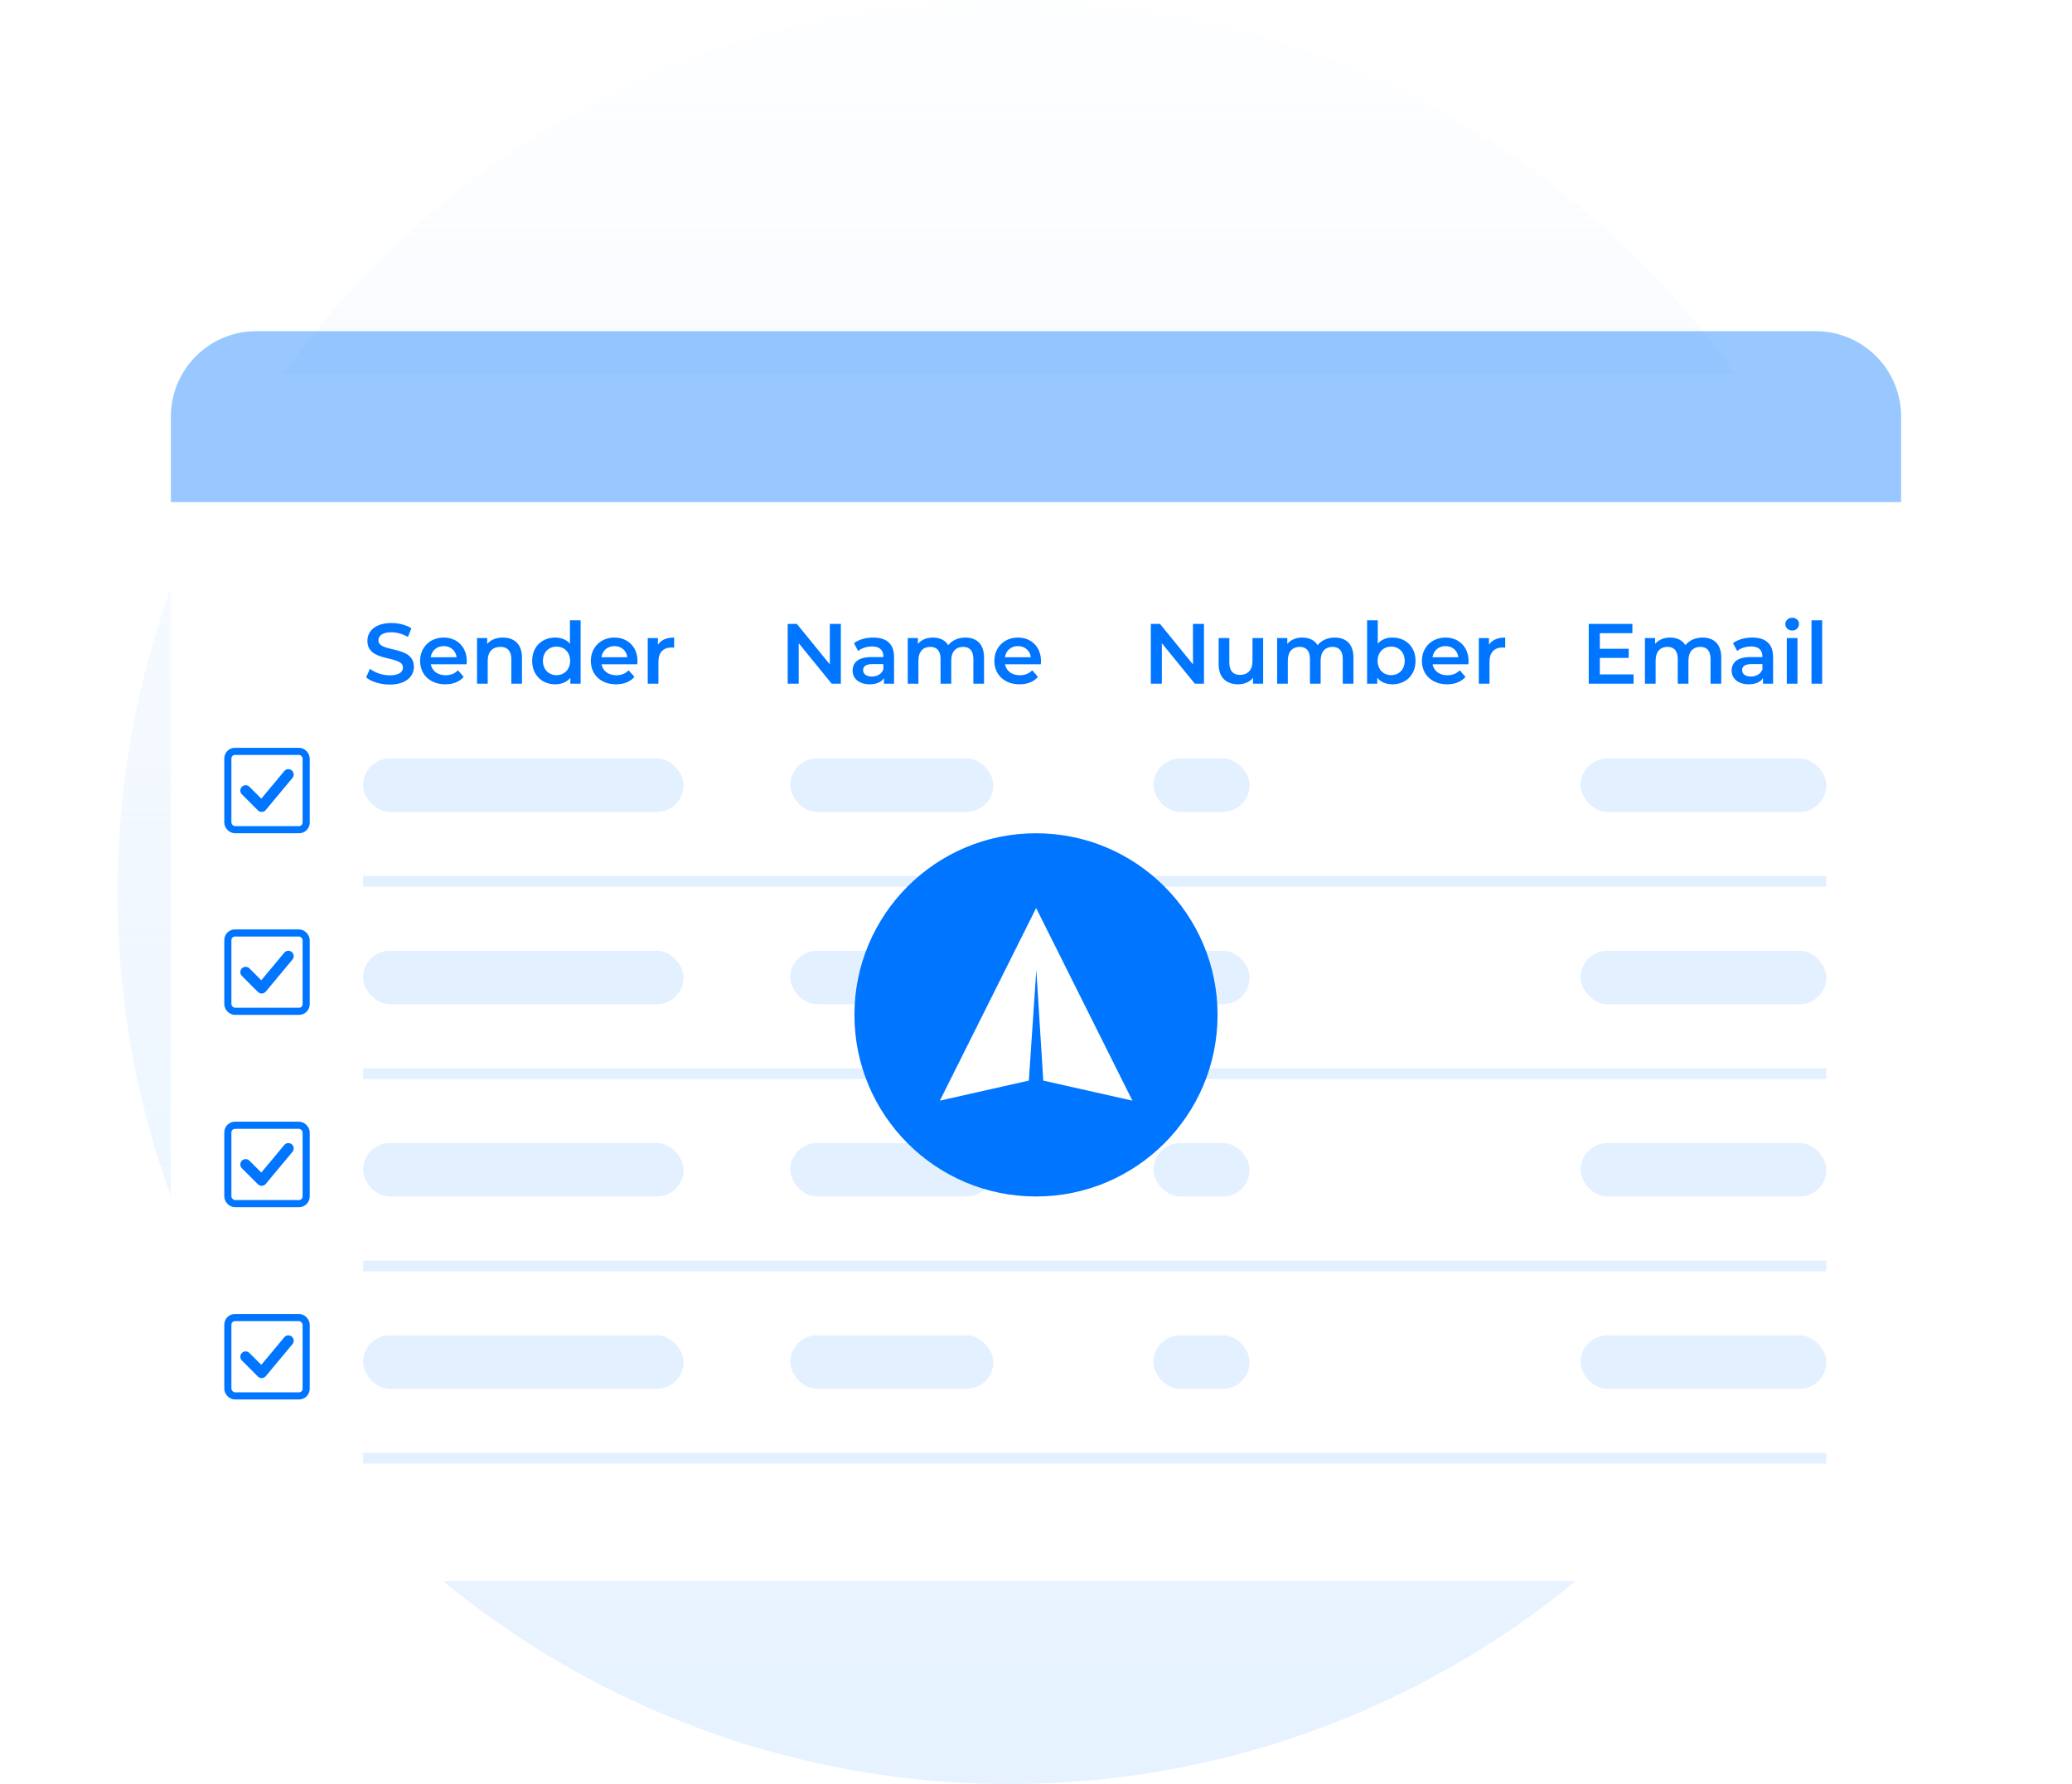 <svg width="194" height="167" fill="none" xmlns="http://www.w3.org/2000/svg"><circle cx="94.5" cy="83.5" r="83.5" fill="url(#a)"/><g filter="url(#b)"><rect x="16" y="31" width="162" height="113" rx="8" fill="#fff"/></g><mask id="c" style="mask-type:alpha" maskUnits="userSpaceOnUse" x="16" y="31" width="162" height="113"><rect x="16" y="31" width="162" height="113" rx="8" fill="#fff"/></mask><g mask="url(#c)"><rect x="34" y="71" width="30" height="5" rx="2.5" fill="#E2F0FF"/><rect x="34" y="89" width="30" height="5" rx="2.5" fill="#E2F0FF"/><rect x="34" y="107" width="30" height="5" rx="2.5" fill="#E2F0FF"/><rect x="34" y="125" width="30" height="5" rx="2.5" fill="#E2F0FF"/><rect x="74" y="71" width="19" height="5" rx="2.5" fill="#E2F0FF"/><rect x="74" y="89" width="19" height="5" rx="2.5" fill="#E2F0FF"/><rect x="74" y="107" width="19" height="5" rx="2.5" fill="#E2F0FF"/><rect x="74" y="125" width="19" height="5" rx="2.5" fill="#E2F0FF"/><rect x="108" y="71" width="9" height="5" rx="2.5" fill="#E2F0FF"/><rect x="108" y="89" width="9" height="5" rx="2.5" fill="#E2F0FF"/><rect x="108" y="107" width="9" height="5" rx="2.5" fill="#E2F0FF"/><rect x="108" y="125" width="9" height="5" rx="2.5" fill="#E2F0FF"/><rect x="148" y="71" width="23" height="5" rx="2.5" fill="#E2F0FF"/><rect x="148" y="89" width="23" height="5" rx="2.5" fill="#E2F0FF"/><rect x="148" y="107" width="23" height="5" rx="2.5" fill="#E2F0FF"/><rect x="148" y="125" width="23" height="5" rx="2.5" fill="#E2F0FF"/><path fill="#E2F0FF" d="M34 82h137v1H34zM34 100h137v1H34zM34 118h137v1H34zM34 136h137v1H34z"/><rect x="21.333" y="70.333" width="7.333" height="7.333" rx=".667" stroke="#0075FF" stroke-width=".667"/><rect x="21.333" y="87.333" width="7.333" height="7.333" rx=".667" stroke="#0075FF" stroke-width=".667"/><rect x="21.333" y="105.333" width="7.333" height="7.333" rx=".667" stroke="#0075FF" stroke-width=".667"/><rect x="21.333" y="123.333" width="7.333" height="7.333" rx=".667" stroke="#0075FF" stroke-width=".667"/><path d="m23 74 1.5 1.5 2.5-3M23 91l1.5 1.5 2.5-3M23 109l1.5 1.5 2.5-3M23 127l1.5 1.5 2.5-3" stroke="#0075FF" stroke-linecap="round" stroke-linejoin="round"/><path d="M149.792 63.128v-1.544h2.704v-.856h-2.704v-1.456h3.048V58.4h-4.088V64h4.2v-.872h-3.16Zm9.615-3.448c-.68 0-1.256.272-1.6.712-.296-.48-.816-.712-1.44-.712-.584 0-1.08.208-1.4.592v-.544h-.952V64h1v-2.168c0-.848.448-1.28 1.112-1.28.608 0 .96.368.96 1.128V64h1v-2.168c0-.848.456-1.28 1.112-1.28.608 0 .96.368.96 1.128V64h1v-2.448c0-1.288-.72-1.872-1.752-1.872Zm4.662 0c-.688 0-1.352.176-1.808.528l.392.728c.32-.264.816-.424 1.296-.424.712 0 1.064.344 1.064.928v.064h-1.104c-1.296 0-1.776.56-1.776 1.272 0 .744.616 1.28 1.592 1.28.64 0 1.104-.208 1.344-.576V64h.944v-2.504c0-1.232-.712-1.816-1.944-1.816Zm-.136 3.648c-.512 0-.816-.232-.816-.592 0-.312.184-.568.864-.568h1.032v.496c-.168.44-.592.664-1.08.664Zm3.868-4.304c.376 0 .64-.272.64-.624 0-.328-.272-.576-.64-.576s-.64.264-.64.6c0 .336.272.6.64.6ZM167.297 64h1v-4.272h-1V64Zm2.312 0h1v-5.936h-1V64Z" fill="#0075FF"/><circle cx="97" cy="95" r="17" fill="#0075FF"/><path d="m106.028 103.028-8.347-1.875-.65-10.366-.702 10.366L88 103.028 97.014 85l9.014 18.028Z" fill="#fff"/></g><path d="M36.488 64.08c1.536 0 2.264-.768 2.264-1.664 0-2.056-3.32-1.28-3.32-2.472 0-.424.352-.76 1.216-.76.488 0 1.04.144 1.544.44l.328-.808c-.488-.32-1.192-.496-1.864-.496-1.536 0-2.256.768-2.256 1.672 0 2.08 3.328 1.288 3.328 2.496 0 .416-.368.728-1.24.728-.688 0-1.4-.256-1.848-.616l-.36.808c.464.4 1.336.672 2.208.672Zm7.215-2.192c0-1.336-.912-2.208-2.16-2.208-1.272 0-2.208.912-2.208 2.184 0 1.272.928 2.192 2.36 2.192.736 0 1.336-.24 1.72-.696l-.536-.616c-.304.312-.68.464-1.16.464-.744 0-1.264-.4-1.384-1.024h3.352c.008-.096.016-.216.016-.296Zm-2.16-1.408c.656 0 1.128.424 1.208 1.04h-2.424c.096-.624.568-1.04 1.216-1.04Zm5.545-.8c-.624 0-1.144.208-1.472.6v-.552h-.952V64h1v-2.16c0-.856.48-1.288 1.192-1.288.64 0 1.016.368 1.016 1.128V64h1v-2.448c0-1.288-.76-1.872-1.784-1.872Zm6.275-1.616v2.192c-.336-.392-.824-.576-1.376-.576-1.24 0-2.16.856-2.16 2.184 0 1.328.92 2.192 2.16 2.192.584 0 1.08-.2 1.416-.608V64h.96v-5.936h-1ZM52.107 63.2c-.72 0-1.272-.52-1.272-1.336 0-.816.552-1.336 1.272-1.336s1.272.52 1.272 1.336c0 .816-.552 1.336-1.272 1.336Zm7.58-1.312c0-1.336-.911-2.208-2.16-2.208-1.271 0-2.207.912-2.207 2.184 0 1.272.928 2.192 2.36 2.192.736 0 1.336-.24 1.72-.696l-.536-.616c-.304.312-.68.464-1.16.464-.744 0-1.264-.4-1.384-1.024h3.352c.008-.096.016-.216.016-.296Zm-2.16-1.408c.657 0 1.129.424 1.209 1.04h-2.424c.096-.624.568-1.04 1.216-1.04Zm4.073-.128v-.624h-.952V64h1v-2.072c0-.872.48-1.32 1.24-1.32.072 0 .144.008.232.024v-.952c-.712 0-1.232.224-1.52.672ZM77.696 58.4v3.792L74.608 58.4h-.856V64h1.032v-3.792L77.872 64h.856v-5.6h-1.032Zm4.069 1.28c-.688 0-1.352.176-1.808.528l.392.728c.32-.264.816-.424 1.296-.424.712 0 1.064.344 1.064.928v.064h-1.104c-1.296 0-1.776.56-1.776 1.272 0 .744.616 1.28 1.592 1.28.64 0 1.104-.208 1.344-.576V64h.944v-2.504c0-1.232-.712-1.816-1.944-1.816Zm-.136 3.648c-.512 0-.816-.232-.816-.592 0-.312.184-.568.864-.568h1.032v.496c-.168.44-.592.664-1.08.664Zm8.755-3.648c-.68 0-1.256.272-1.6.712-.296-.48-.816-.712-1.44-.712-.584 0-1.08.208-1.4.592v-.544h-.952V64h1v-2.168c0-.848.448-1.28 1.112-1.28.608 0 .96.368.96 1.128V64h1v-2.168c0-.848.456-1.28 1.112-1.28.608 0 .96.368.96 1.128V64h1v-2.448c0-1.288-.72-1.872-1.752-1.872Zm7.085 2.208c0-1.336-.912-2.208-2.16-2.208-1.272 0-2.208.912-2.208 2.184 0 1.272.928 2.192 2.36 2.192.736 0 1.336-.24 1.72-.696l-.536-.616c-.304.312-.68.464-1.16.464-.744 0-1.264-.4-1.384-1.024h3.352c.008-.096.016-.216.016-.296Zm-2.16-1.408c.656 0 1.128.424 1.208 1.04h-2.424c.096-.624.568-1.04 1.216-1.04ZM111.696 58.4v3.792l-3.088-3.792h-.856V64h1.032v-3.792L111.872 64h.856v-5.6h-1.032Zm5.573 1.328v2.16c0 .856-.472 1.288-1.168 1.288-.632 0-1-.368-1-1.144v-2.304h-1v2.44c0 1.288.744 1.888 1.84 1.888.552 0 1.056-.208 1.376-.6V64h.952v-4.272h-1Zm7.701-.048c-.68 0-1.256.272-1.6.712-.296-.48-.816-.712-1.44-.712-.584 0-1.08.208-1.4.592v-.544h-.952V64h1v-2.168c0-.848.448-1.28 1.112-1.28.608 0 .96.368.96 1.128V64h1v-2.168c0-.848.456-1.28 1.112-1.28.608 0 .96.368.96 1.128V64h1v-2.448c0-1.288-.72-1.872-1.752-1.872Zm5.398 0c-.544 0-1.024.184-1.368.568v-2.184h-1V64h.952v-.552c.336.408.832.608 1.416.608 1.248 0 2.168-.864 2.168-2.192 0-1.328-.92-2.184-2.168-2.184Zm-.112 3.52c-.72 0-1.272-.52-1.272-1.336 0-.816.552-1.336 1.272-1.336s1.264.52 1.264 1.336c0 .816-.544 1.336-1.264 1.336Zm7.244-1.312c0-1.336-.912-2.208-2.16-2.208-1.272 0-2.208.912-2.208 2.184 0 1.272.928 2.192 2.36 2.192.736 0 1.336-.24 1.72-.696l-.536-.616c-.304.312-.68.464-1.16.464-.744 0-1.264-.4-1.384-1.024h3.352c.008-.096.016-.216.016-.296Zm-2.16-1.408c.656 0 1.128.424 1.208 1.04h-2.424c.096-.624.568-1.04 1.216-1.04Zm4.073-.128v-.624h-.952V64h1v-2.072c0-.872.48-1.32 1.24-1.32.072 0 .144.008.232.024v-.952c-.712 0-1.232.224-1.52.672Z" fill="#0075FF"/><path opacity=".4" d="M16 39a8 8 0 0 1 8-8h146a8 8 0 0 1 8 8v8H16v-8Z" fill="#0075FF"/><defs><linearGradient id="a" x1="95" y1="164" x2="95" y2="-10.5" gradientUnits="userSpaceOnUse"><stop stop-color="#E6F2FF"/><stop offset="1" stop-color="#E6F2FF" stop-opacity="0"/></linearGradient><filter id="b" x="0" y="19" width="194" height="145" filterUnits="userSpaceOnUse" color-interpolation-filters="sRGB"><feFlood flood-opacity="0" result="BackgroundImageFix"/><feColorMatrix in="SourceAlpha" values="0 0 0 0 0 0 0 0 0 0 0 0 0 0 0 0 0 0 127 0" result="hardAlpha"/><feOffset dy="4"/><feGaussianBlur stdDeviation="8"/><feColorMatrix values="0 0 0 0 0.484 0 0 0 0 0.592 0 0 0 0 0.671 0 0 0 0.14 0"/><feBlend in2="BackgroundImageFix" result="effect1_dropShadow_718_2645"/><feBlend in="SourceGraphic" in2="effect1_dropShadow_718_2645" result="shape"/></filter></defs></svg>